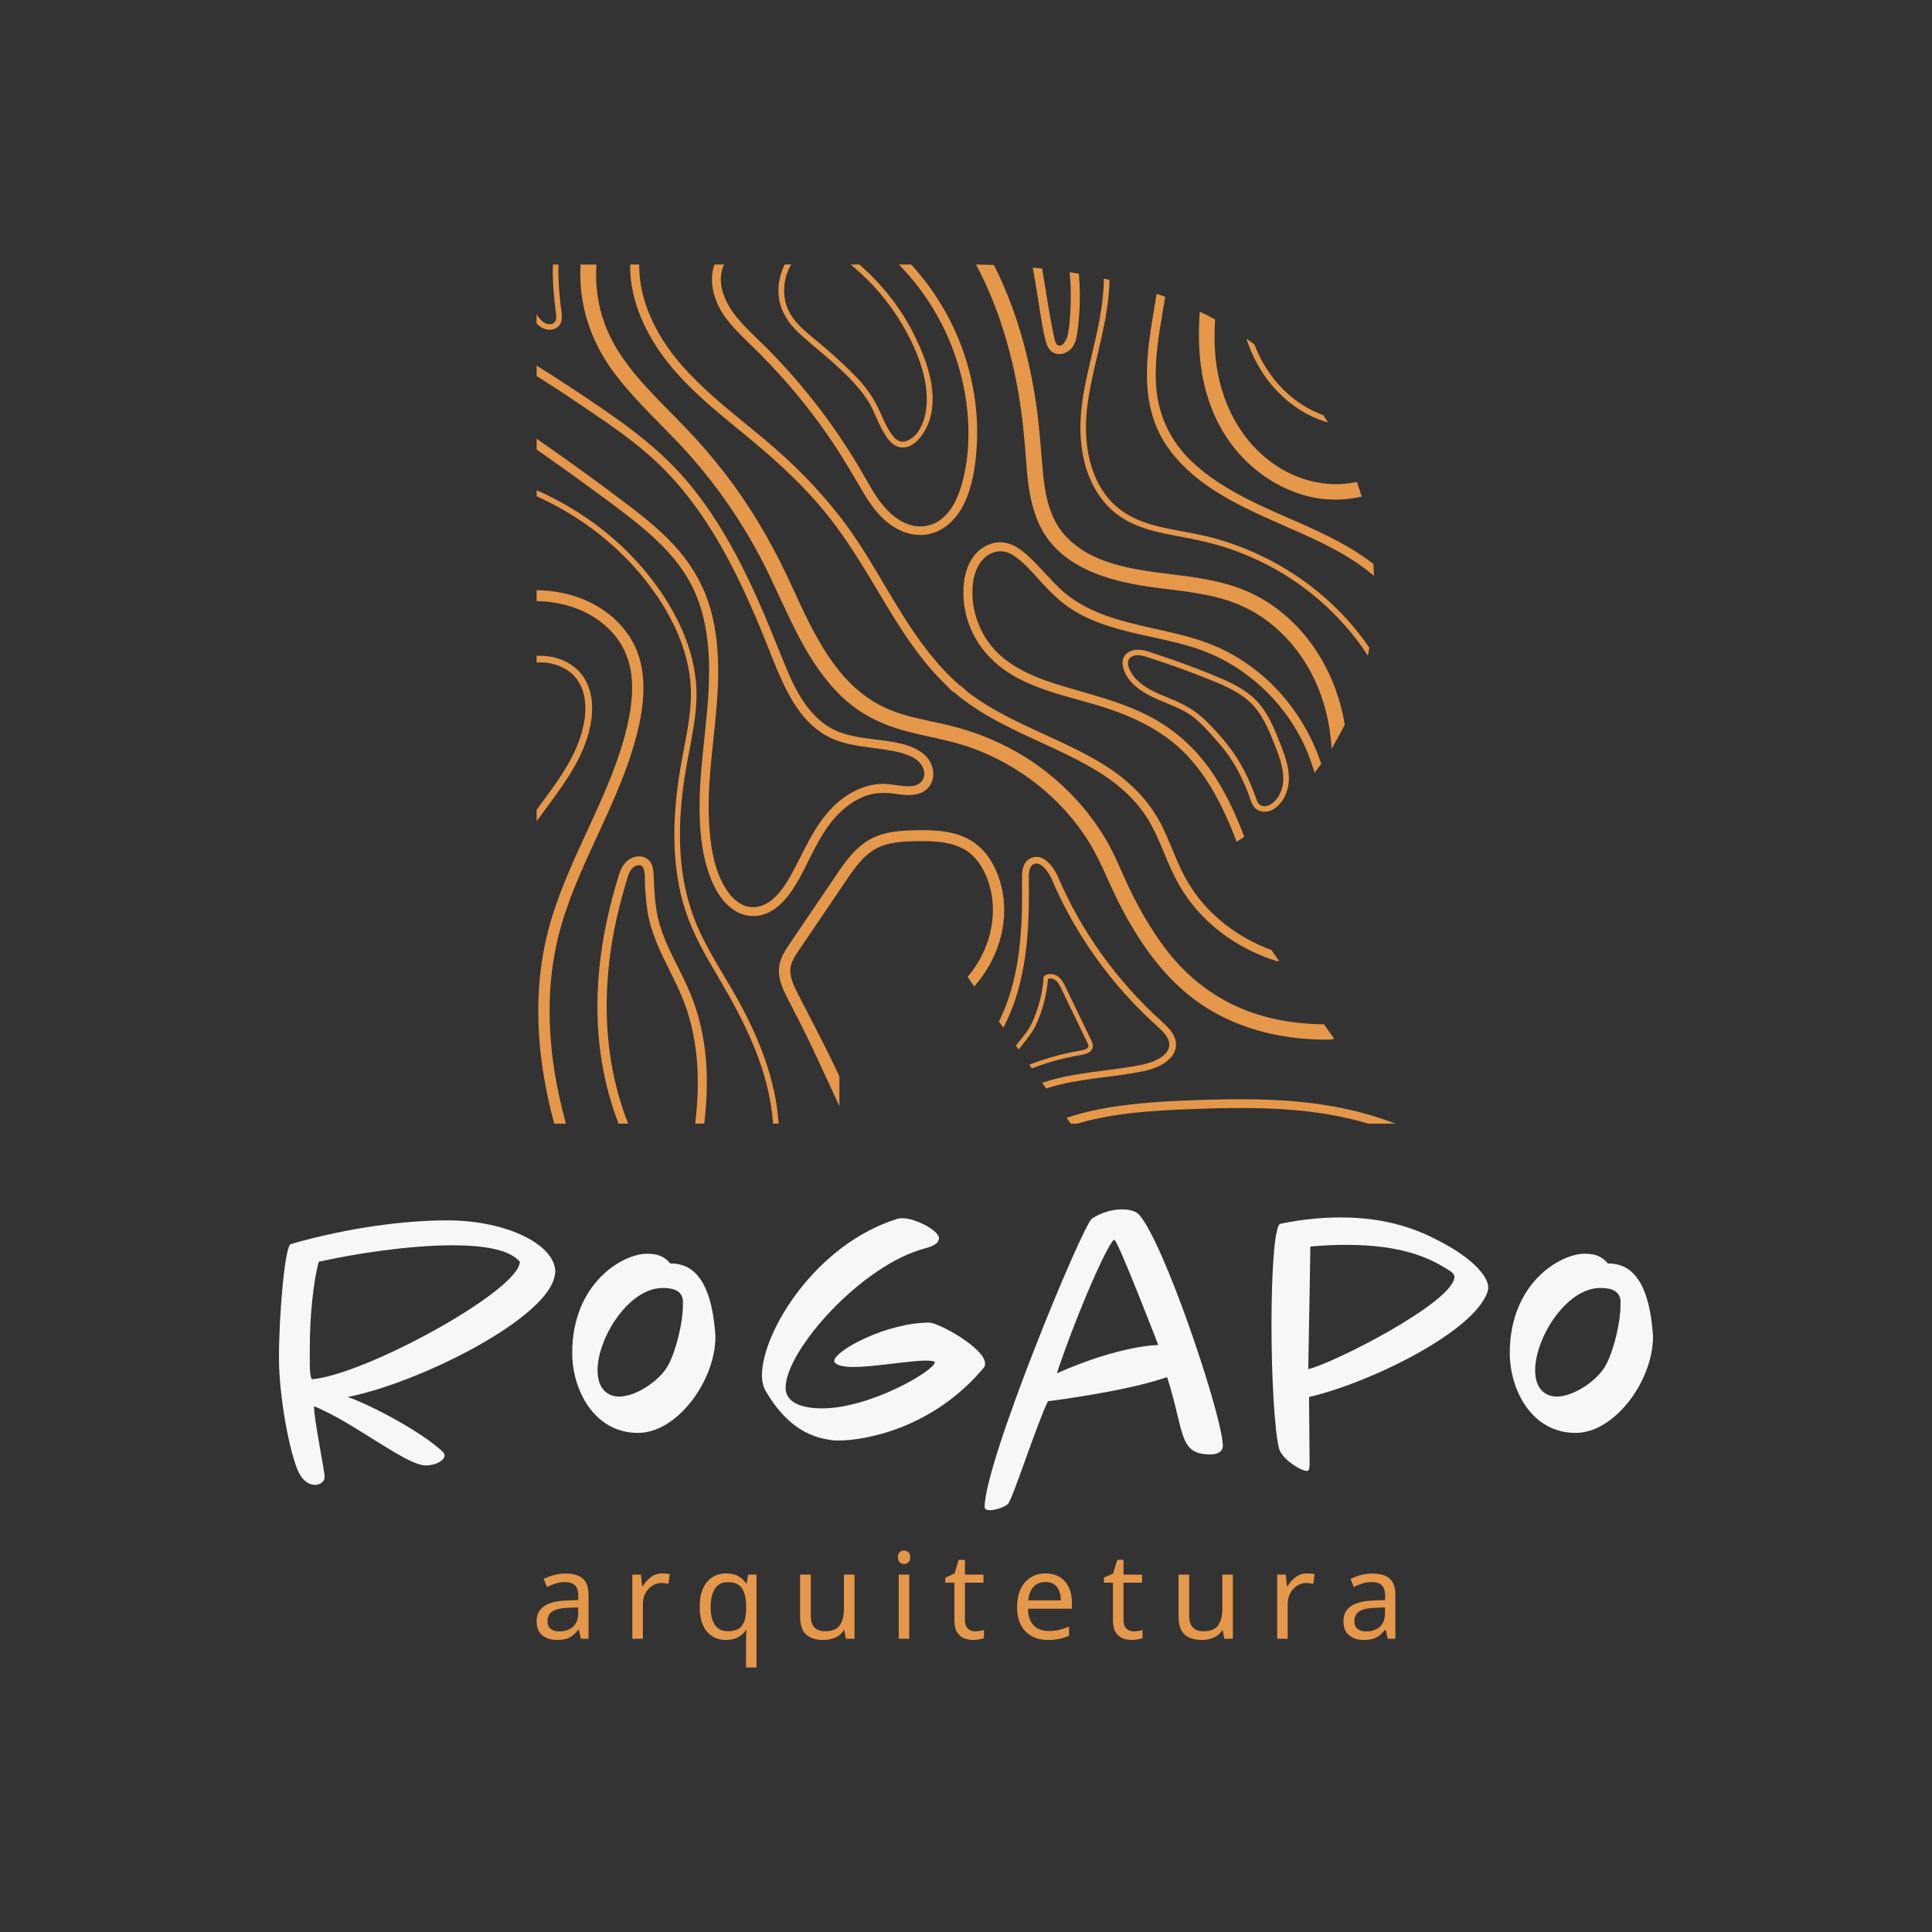 <?xml version="1.0" encoding="UTF-8"?>
<!-- Generator: Adobe Illustrator 27.3.1, SVG Export Plug-In . SVG Version: 6.00 Build 0)  -->
<svg xmlns="http://www.w3.org/2000/svg" xmlns:xlink="http://www.w3.org/1999/xlink" version="1.1" id="Camada_1" x="0px" y="0px" viewBox="0 0 1000 1000" style="enable-background:new 0 0 1000 1000;" xml:space="preserve">
<rect x="0" y="0" width="1000" height="1000" fill="#333333" stroke="none"/>
<style type="text/css">
	.st0{fill:#262626;}
	.st1{fill:#242727;}
	.st2{fill:#232828;}
	.st3{fill:#212929;}
	.st4{fill:#202A2A;}
	.st5{fill:#1E2B2B;}
	.st6{fill:#1D2C2C;}
	.st7{fill:#1B2D2D;}
	.st8{fill:#1A2E2E;}
	.st9{fill:#182F2F;}
	.st10{fill:#173030;}
	.st11{fill:#153131;}
	.st12{fill:#143232;}
	.st13{fill:#123434;}
	.st14{fill:#113535;}
	.st15{fill:#0F3636;}
	.st16{fill:#0E3737;}
	.st17{fill:#0C3838;}
	.st18{fill:#0B3939;}
	.st19{fill:#093A3A;}
	.st20{fill:#083B3B;}
	.st21{fill:#063C3C;}
	.st22{fill:#053D3D;}
	.st23{fill:#033E3E;}
	.st24{fill:#023F3F;}
	.st25{fill:#004040;}
	.st26{fill:#F7F7F7;}
	.st27{fill:#EDF0F0;}
	.st28{fill:#E3E8E8;}
	.st29{fill:#D9E1E1;}
	.st30{fill:#CFDADA;}
	.st31{fill:#C6D2D2;}
	.st32{fill:#BCCBCB;}
	.st33{fill:#B2C4C4;}
	.st34{fill:#A8BCBC;}
	.st35{fill:#9EB5B5;}
	.st36{fill:#94AEAE;}
	.st37{fill:#8AA6A6;}
	.st38{fill:#809F9F;}
	.st39{fill:#779898;}
	.st40{fill:#6D9191;}
	.st41{fill:#638989;}
	.st42{fill:#598282;}
	.st43{fill:#4F7B7B;}
	.st44{fill:#457373;}
	.st45{fill:#3B6C6C;}
	.st46{fill:#316565;}
	.st47{fill:#285D5D;}
	.st48{fill:#1E5656;}
	.st49{fill:#144F4F;}
	.st50{fill:#0A4747;}
	.st51{fill:#263434;}
	.st52{fill:#2E3C3C;}
	.st53{fill:#374444;}
	.st54{fill:#404C4C;}
	.st55{fill:#495555;}
	.st56{fill:#515D5D;}
	.st57{fill:#5A6565;}
	.st58{fill:#636D6D;}
	.st59{fill:#6B7575;}
	.st60{fill:#747D7D;}
	.st61{fill:#7D8585;}
	.st62{fill:#868D8D;}
	.st63{fill:#8E9696;}
	.st64{fill:#979E9E;}
	.st65{fill:#A0A6A6;}
	.st66{fill:#A9AEAE;}
	.st67{fill:#B1B6B6;}
	.st68{fill:#BABEBE;}
	.st69{fill:#C3C6C6;}
	.st70{fill:#CBCECE;}
	.st71{fill:#D4D7D7;}
	.st72{fill:#DDDFDF;}
	.st73{fill:#E6E7E7;}
	.st74{fill:#EEEFEF;}
	.st75{fill:#F6F4F0;}
	.st76{fill:#F6F0EA;}
	.st77{fill:#F5EDE3;}
	.st78{fill:#F5E9DD;}
	.st79{fill:#F4E6D6;}
	.st80{fill:#F4E3D0;}
	.st81{fill:#F3DFC9;}
	.st82{fill:#F3DCC3;}
	.st83{fill:#F2D8BC;}
	.st84{fill:#F2D5B5;}
	.st85{fill:#F1D2AF;}
	.st86{fill:#F1CEA8;}
	.st87{fill:#F0CBA2;}
	.st88{fill:#F0C79B;}
	.st89{fill:#EFC495;}
	.st90{fill:#EFC18E;}
	.st91{fill:#EEBD87;}
	.st92{fill:#EEBA81;}
	.st93{fill:#EDB67A;}
	.st94{fill:#EDB374;}
	.st95{fill:#ECB06D;}
	.st96{fill:#ECAC67;}
	.st97{fill:#EBA960;}
	.st98{fill:#EBA55A;}
	.st99{fill:#EAA253;}
	.st100{fill:#E5974A;}
	.st101{fill:#EB9E48;}
	.st102{fill:#233333;}
	.st103{fill:#D88A44;}
	.st104{fill:#3A3A3A;}
	.st105{fill:none;stroke:#D88A44;stroke-width:0.5;stroke-miterlimit:10;}
	.st106{fill:#D6D6D6;}
</style>
<g>
	<g>
		<path class="st100" d="M526.97,202.47c2.2,12.39,3.27,24.5,4.04,34.73c0.68,9.6,1.53,18.94,4.37,27.75    c0.81,2.53,1.78,4.96,2.88,7.22c2.97,6.12,7.31,11.43,12.91,15.8c10.43,8.15,24.98,13.24,45.78,16.03    c2.37,0.32,4.75,0.61,7.14,0.91c9.64,1.2,19.6,2.44,29.06,5.18c10.1,2.94,19.16,7.86,26.91,14.61    c16.93,14.72,27.25,36.35,29.05,60.9l0.15,2.05l0.94-1.83c0.05-0.11,0.11-0.2,0.2-0.34l0.74-1.28c0.65-1.13,1.31-2.26,1.93-3.42    c0.07-0.12,0.14-0.25,0.21-0.37c0.08-0.14,0.16-0.28,0.24-0.42l0.05-0.12c0.87-1.61,1.68-3.17,2.4-4.64l0.08-0.17l-0.03-0.19    c-3.16-18.63-11.08-35.46-22.9-48.66c-6.9-7.71-15.2-14.1-24.01-18.46c-11.47-5.72-24.12-8.01-34.98-9.5    c-2.52-0.34-5.11-0.66-7.74-0.99c-19.92-2.47-42.49-5.26-55.81-20.89c-7.72-9.09-9.78-21.12-10.85-32.77    c-0.27-2.96-0.52-5.91-0.76-8.86c-0.73-8.78-1.49-17.85-2.84-26.77c-3.96-26.32-11.2-50.04-21.52-70.49l-0.15-0.3l-0.33-0.02    c-0.92-0.05-1.85-0.07-2.76-0.09c-0.87-0.07-1.78-0.07-2.63-0.07c-0.53-0.05-1.1-0.02-1.7-0.04c-0.3,0-0.59-0.01-0.89-0.01h-0.96    l0.45,0.85C515.47,156.37,522.65,178.12,526.97,202.47z"></path>
		<path class="st100" d="M342.03,219.86c5.38,5.47,10.95,11.13,16.06,16.98c13.72,15.67,25.67,33.08,35.52,51.74    c3.51,6.66,6.73,13.61,9.84,20.32c5.17,11.15,10.51,22.68,17.34,33.26c6.14,9.57,12.59,16.96,19.72,22.61    c7.84,6.2,17.16,10.68,28.49,13.69c4.13,1.1,8.37,2.04,12.47,2.94c6,1.32,12.21,2.69,18.14,4.6c8.24,2.67,16.3,6.33,23.96,10.89    c15.09,8.94,28.15,21.17,37.76,35.36c5.2,7.66,8.83,15.71,12.67,24.24l0.14,0.31c4.69,10.42,9.51,19.49,14.76,27.74    c11.67,18.38,24.91,31.46,40.49,39.98c14.05,7.68,30.2,12.15,47.99,13.31c2.91,0.2,5.84,0.3,8.76,0.3c0.79,0,1.57-0.01,2.35-0.02    c0.5,0,0.98-0.09,1.37-0.25l0.68-0.28l-5.28-7.41l-0.3,0c-15.32-0.15-29.43-2.82-41.92-7.96c-16.07-6.59-30.27-17.94-41.06-32.83    c-5.71-7.86-11.07-16.76-15.94-26.46c-1.82-3.63-3.5-7.41-5.12-11.06c-2.2-4.96-4.48-10.1-7.16-14.96    c-8.29-14.92-20.21-28.45-34.49-39.13c-14.61-10.88-31.48-18.56-50.13-22.81c-2.15-0.5-4.31-0.97-6.49-1.43    c-7.88-1.7-16.03-3.46-23.44-6.71c-5.8-2.55-11.26-6.09-16.24-10.53c-2.51-2.2-4.97-4.72-7.32-7.49c-0.46-0.53-0.9-1.06-1.33-1.64    c-9.96-12.27-16.69-26.89-23.21-41.02c-1.27-2.76-2.54-5.52-3.83-8.25c-9.12-19.3-19.84-37.01-31.88-52.63    c-6.26-8.14-13.03-16.02-20.14-23.42c-2.66-2.79-5.37-5.53-8.07-8.28c-4.21-4.27-8.56-8.69-12.66-13.18    c-7.51-8.22-12.89-15.43-16.92-22.67c-4.92-8.9-7.96-18.9-8.79-28.92c-0.31-3.79-0.35-7.57-0.12-11.24l0.04-0.62h-8.22l-0.03,0.55    c-1.09,19.43,4.8,38.46,17.04,55.03C324.82,202.35,333.57,211.25,342.03,219.86z"></path>
		<path class="st100" d="M582.69,269.19c8.58,4.9,18.58,6.76,27.41,8.41c8.83,1.63,18.29,3.59,27.63,6.89    c8.8,3.12,17.33,7.11,25.34,11.86c17.73,10.54,33.01,25.01,44.16,41.84l0.77,1.17l0.28-1.38c0.16-0.82,0.31-1.64,0.46-2.58v-0.18    l-0.1-0.15c-19.66-28.77-50.87-49.85-85.63-57.85c-3.57-0.81-7.23-1.49-10.77-2.14c-5.68-1.04-11.55-2.12-17.15-3.82    c-9.62-2.89-17.13-7.75-22.33-14.45c-11.76-15.16-11.32-35.38-10.02-46.09c1.11-9.18,3.27-18.35,5.36-27.22    c2.92-12.37,5.93-25.15,6.14-38.16l0.01-0.5l-0.66-0.12c-0.09-0.02-0.17-0.04-0.2-0.04c-0.23-0.06-0.47-0.11-0.71-0.17    c-0.21-0.05-0.42-0.1-0.63-0.15l-0.71-0.18l-0.01,0.74c-0.15,13.06-3.19,25.95-6.13,38.41c-1.59,6.76-3.24,13.75-4.42,20.71    c-3.24,19.08-1.4,35.25,5.47,48.04C570.15,259.36,575.84,265.27,582.69,269.19z"></path>
		<path class="st100" d="M665.41,272.43c1.75,0.77,3.5,1.53,5.23,2.3c12.88,5.69,27.62,12.59,39.55,22.52l1,0.73l-0.06-1.31    c-0.07-1.53-0.14-3.03-0.26-4.52l-0.02-0.25l-0.19-0.16c-0.17-0.14-0.37-0.31-0.56-0.44c-2.75-2.09-5.59-4.05-8.44-5.84    c-5.36-3.4-11.49-6.7-19.27-10.39c-5.04-2.38-10.24-4.65-15.26-6.84c-7.28-3.18-14.82-6.46-21.99-10.15    c-13.67-7.04-23.5-14-30.95-21.9c-9.22-9.81-14.66-22.16-15.72-35.7c-1.06-13.55,1.29-27.21,3.57-40.43    c0.34-1.97,0.68-3.95,1.01-5.92l0.08-0.47l-2.49-0.91c-0.13-0.05-0.25-0.09-0.38-0.13l-1.58-0.56l-0.12,0.69    c-0.28,1.74-0.58,3.48-0.88,5.23c-4.34,25.75-8.83,52.38,7.61,74.77C619.81,252.43,642.99,262.6,665.41,272.43z"></path>
		<path class="st100" d="M673.09,255.76c5.91,1.89,12.06,2.85,18.22,2.84c4.32,0,8.64-0.47,12.88-1.41l0.59-0.13l-0.16-0.59    c-0.12-0.44-0.26-0.88-0.4-1.27c-0.08-0.35-0.19-0.65-0.29-0.97l-0.05-0.14c-0.41-1.41-0.89-2.81-1.35-4.16l-0.17-0.48l-0.5,0.1    c-15.81,3.27-32.63-1.15-46.17-12.11c-13.26-10.74-22.1-26.46-25.57-45.45c-1.4-7.77-1.78-16.11-1.21-26.26l0.02-0.37l-0.32-0.18    c-1.49-0.81-3-1.59-4.52-2.35c-0.15-0.08-0.32-0.16-0.49-0.24l-0.66-0.33c-0.39-0.2-0.78-0.39-1.18-0.58l-0.76-0.35l-0.06,0.84    c-1.61,22.81,1.67,41.66,10.03,57.63C640.02,237,655.37,250.1,673.09,255.76z"></path>
		<path class="st100" d="M647.39,181.34c1.17,2.81,2.51,5.53,3.98,8.09c2.78,4.86,6.1,9.31,9.87,13.22    c7.06,7.36,15.6,12.74,24.67,15.57l1.57,0.49l-2.58-3.83l-0.18-0.06c-8.12-2.93-15.76-8.07-22.09-14.88    c-3.65-3.94-6.81-8.34-9.39-13.06c-1.47-2.72-2.78-5.55-3.89-8.43l-0.06-0.15l-0.13-0.1c-0.62-0.48-1.26-0.94-1.91-1.4    c-0.11-0.07-0.21-0.15-0.31-0.23c-0.12-0.09-0.24-0.18-0.37-0.27l-1.43-0.97l0.56,1.64C646.2,178.43,646.77,179.9,647.39,181.34z"></path>
		<path class="st100" d="M537.01,153.06l0.63,3.9c0.21,1.32,0.42,2.65,0.63,3.99c0.85,5.48,1.73,11.15,3.29,16.52l0,0    c0.89,2.95,2.52,4.85,4.71,5.5c0.64,0.19,1.3,0.29,1.98,0.29c1.94,0,3.97-0.76,5.55-2.15c2.4-2.1,3.18-5.23,3.6-7.73    c0.52-3.06,0.9-6.43,1.21-10.61c0.49-6.74,0.43-13.69-0.16-20.66l-0.04-0.45l-2.51-0.4c-0.34-0.07-0.71-0.14-1.06-0.19l-1.18-0.17    l0.06,0.73c0.6,6.9,0.69,13.71,0.26,20.23c-0.24,3.56-0.52,7.6-1.28,11.45c-0.33,1.56-1.78,4.9-3.6,5.52    c-0.67,0.23-1.34,0.05-2.04-0.55c-0.76-0.67-1.05-2.08-1.29-3.22c-0.05-0.25-0.1-0.48-0.15-0.69c-0.4-1.8-0.78-3.61-1.15-5.43    c-0.69-3.63-1.36-7.35-1.97-11.04c-0.33-1.99-0.65-3.98-0.96-5.97c-0.66-4.1-1.34-8.35-2.07-12.5l-0.08-0.43l-2.47-0.24    c-0.18-0.02-0.37-0.04-0.55-0.06c-0.19-0.02-0.37-0.03-0.55-0.06c-0.19-0.02-0.38-0.05-0.57-0.05h-0.69l0.12,0.69    C535.52,143.85,536.28,148.53,537.01,153.06z"></path>
		<path class="st100" d="M379.6,513.38c-1.58-2.74-3.2-5.47-4.82-8.19c-5.07-8.52-10.31-17.32-14.19-26.55    c-4.67-11.11-7.48-23.53-8.35-36.9c-0.75-11.96-0.09-24.72,2.04-39c0.69-4.55,1.57-9.17,2.43-13.63    c1.63-8.51,3.32-17.31,3.74-26.12c1.27-26.87-12.92-50.49-25.05-65.58c-14.73-18.32-34.38-33.29-56.83-43.31l-0.81-0.36v3.15    l0.34,0.15c19.17,8.67,36.45,21.18,49.96,36.18c18.5,20.54,29,43.27,29.55,64c0.26,10.17-1.69,20.38-3.58,30.24    c-0.63,3.3-1.29,6.72-1.85,10.08c-2.3,13.82-3.32,26.03-3.13,37.33c0.23,13.29,2.18,25.62,5.79,36.65    c3.84,11.76,10.08,22.71,16.68,33.84c13.63,22.97,26.52,48.04,28.56,75.71l0.04,0.54h2.92l-0.05-0.62    C401.46,560.08,393.81,537.97,379.6,513.38z"></path>
		<path class="st100" d="M307.99,254.32l2.58,1.9c9.44,6.94,19.2,14.11,27.89,22.12c10.13,9.3,17.14,18.69,21.45,28.69    c4.27,9.91,6.57,21.36,7.05,35c0.44,13.46-1,27.07-2.39,40.23c-1.26,11.87-2.56,24.14-2.48,36.29    c0.09,15.41,2.08,27.28,6.28,37.34c2.27,5.44,8.88,18.1,21.31,18.24c0.07,0,0.14,0,0.22,0c11.69,0,19.21-11.11,23.86-19.49    c1.69-3.06,3.29-6.25,4.84-9.35c3.91-7.83,7.95-15.94,13.99-22.52c4.22-4.6,8.84-8.01,13.73-10.14c4.75-2.09,9.96-2.69,16.36-1.86    l1.19,0.16c4.47,0.6,9.54,1.28,13.78-0.99c4.42-2.35,6.45-7.59,4.94-12.74c-3.23-11.18-18.22-13.05-28.14-14.29l-1.97-0.25    c-6.29-0.77-12.8-1.58-18.69-3.99c-4.67-1.91-8.97-4.96-12.8-9.06c-7.23-7.75-11.63-17.81-15.52-27.44l-1.03-2.57    c-3.98-9.87-8.1-20.08-12.54-29.98c-11.69-26.07-23.45-45.58-37-61.39c-16.51-19.25-38.19-33.57-59.15-47.42l-2.62-1.73    c-5.47-3.62-10.07-6.57-14.48-9.26l-0.88-0.54v5.38l0.27,0.17c9.65,6.03,19.07,12.37,29.49,19.45    c12.26,8.31,22.31,15.59,31.51,24.11c15.35,14.22,28.73,32.83,40.91,56.89c4.74,9.36,9.39,19.63,14.63,32.33    c1.17,2.84,2.3,5.7,3.43,8.56c2.81,7.13,5.72,14.49,9.31,21.43c5.54,10.77,11.97,18.22,19.64,22.77    c7.61,4.53,16.33,5.65,24.77,6.75c3.53,0.46,7.17,0.93,10.68,1.64c5.93,1.2,12.35,3.08,14.98,7.93c1.24,2.32,1.35,4.78,0.3,6.76    c-1.04,1.96-3.05,3.18-5.65,3.43c-2.81,0.27-5.7-0.13-8.49-0.52c-2.44-0.34-4.97-0.72-7.49-0.61c-5.04,0.2-10.23,1.71-15.02,4.39    c-8.76,4.87-15.69,12.64-22.47,25.19c-1.4,2.59-2.75,5.25-4.05,7.83c-1.48,2.93-3.01,5.96-4.63,8.89    c-2.4,4.35-5.32,9.32-9.58,13.09c-2.61,2.29-7.93,5.83-14.26,3.86c-3.84-1.19-7.32-4.21-10.36-9c-6.6-10.46-8.11-23.89-8.68-34.41    c-0.79-14.37,0.75-28.9,2.25-42.95c1.12-10.53,2.28-21.43,2.45-32.21c0.22-13.45-1.05-24.87-3.88-34.91    c-3.09-11.07-8.58-21.27-16.29-30.33c-7.85-9.23-17.31-16.86-26.36-23.73c-10.05-7.65-20.74-15.51-32.67-24.02    c-4.39-3.13-8.91-6.31-13.83-9.72l-0.91-0.63v5.57l0.25,0.17C288.68,240.29,298.49,247.32,307.99,254.32z"></path>
		<path class="st100" d="M281.79,170.18c0.89,0.33,1.81,0.49,2.71,0.49c1.2,0,2.36-0.29,3.34-0.85c1.5-0.86,2.51-2.29,2.82-4.04    c0.33-1.82,0.07-3.69-0.19-5.49c-0.07-0.47-0.13-0.94-0.19-1.4c-0.35-2.92-0.62-5.62-0.82-8.25c-0.38-4.71-0.51-9-0.4-13.14    l0.02-0.6h-2.92l-0.01,0.57c-0.21,8.41,0.63,16.68,1.39,22.93c0.04,0.33,0.09,0.67,0.13,1.01c0.21,1.5,0.43,3.05-0.01,4.37    c-0.63,1.9-2.71,2.3-4.39,1.88c-1.61-0.42-3.08-1.57-4.5-3.51l-1.05-1.43v4.63l0.16,0.17    C279.13,168.81,280.4,169.68,281.79,170.18z"></path>
		<path class="st100" d="M719.2,580.48c-17.56-6.48-37.41-10.13-60.7-11.18c-10.1-0.45-21.11-0.47-34.65-0.04    c-10.44,0.33-22.57,0.78-34.32,1.95c-14.69,1.45-26.36,3.7-36.73,7.1l-0.75,0.24l2.16,3.06h3.24l0.16-0.02    c19.1-5.64,39.22-6.79,61.65-7.62c21.78-0.79,45.03-1.01,67.51,2.71c7.39,1.21,14.59,2.87,21.42,4.91l14.07,0.02L719.2,580.48z"></path>
		<path class="st100" d="M387.8,177.72c5.03,4.86,9.44,9.36,13.5,13.76c8.73,9.42,16.96,19.5,24.45,29.96    c6.96,9.67,13.03,19.64,20,31.64l0.35,0.61c5.47,9.43,13.39,20.56,26.29,22.86c1.38,0.25,2.73,0.37,4.03,0.37    c10.22,0,17.83-7.21,21.76-14.58c1.41-2.63,2.62-5.54,3.69-8.89c2.61-8.23,3.37-17,3.72-22.88c0.63-10.96-0.25-22.08-2.62-33.07    c-4.72-22.04-15.19-42.58-30.28-59.4c-0.31-0.34-0.62-0.69-0.93-1.01l-0.17-0.18h-6.36l0.95,0.99    c13.79,14.3,24.1,31.99,29.82,51.16c6.45,21.65,7.02,43.74,1.62,62.21c-0.12,0.43-0.26,0.88-0.4,1.33l-0.06,0.19    c-2.49,7.74-7.51,17.37-17.24,19.32c-12.96,2.57-22.65-9.28-27.26-16.58c-0.63-1.01-1.26-2.02-1.85-3.04    c-1.24-2.07-2.43-4.15-3.63-6.24c-1.19-2.1-2.39-4.19-3.64-6.26c-2.86-4.76-5.94-9.56-9.42-14.7    c-6.69-9.82-14.11-19.49-22.07-28.74c-4.26-4.94-8.79-9.87-13.45-14.65c-1.96-2-4.01-3.99-5.99-5.91    c-2.72-2.64-5.53-5.37-8.15-8.16c-5.81-6.2-14.83-18.36-10-30.12l0.33-0.8h-5l-0.13,0.4c-2.71,8.17-0.54,18.26,5.82,27    C378.96,169.06,383.12,173.2,387.8,177.72z"></path>
		<path class="st100" d="M414.55,173.35c2.88,2.59,5.88,5.12,8.78,7.56c3.98,3.36,8.09,6.82,11.92,10.46    c6.26,5.97,12.71,12.52,16.69,21.07c0.5,1.08,0.99,2.17,1.47,3.25c1.17,2.64,2.38,5.37,3.87,7.91c1.39,2.38,3.72,6.36,7.33,7.56    c0.95,0.32,1.87,0.46,2.76,0.46c6.21,0,10.89-7.03,12.84-11.73c6.34-15.25-0.51-32.94-6.22-44.91    c-6.79-14.23-16.84-27.34-29.06-37.94l-0.16-0.14h-4.49l1.22,1.03c10.26,8.61,18.81,18.69,25.43,29.96    c9.33,15.9,13.58,30.03,12.64,42.01c-0.59,7.28-3.61,15.92-10.34,18.35c-3.86,1.42-6.42-1.18-9.07-5.5    c-1.59-2.61-2.86-5.47-4.09-8.24l-0.82-1.83c-3.05-6.8-7.24-12.74-13.16-18.68c-5.77-5.82-12.21-11.68-19.14-17.4l-0.78-0.64    c-6.44-5.27-13.09-10.72-15.37-18.76c-1.8-6.37-0.99-13.46,2.23-19.45l0.46-0.86h-3.3l-0.16,0.32c-2.6,5.19-3.6,10.97-2.88,16.7    C404.06,160.95,407.79,167.3,414.55,173.35z"></path>
		<path class="st100" d="M382.95,222.86l2.16,1.77c12.62,10.32,28.86,24.33,42.52,41.16c1.84,2.29,3.74,4.76,5.79,7.55    c7.86,10.72,14.79,22.29,21.49,33.48c1.3,2.18,2.61,4.35,3.92,6.53c4.58,7.6,10.12,16.49,16.42,24.82    c3.18,4.21,6.26,7.9,9.42,11.3c1.73,1.87,3.54,3.7,5.38,5.45c0.22,0.21,0.47,0.48,0.76,0.78c0.41,0.44,0.88,0.94,1.36,1.39    c0.67,0.64,1.32,1.13,1.91,1.43c13.08,11.19,28.92,18.49,44.24,25.54c9.72,4.47,19.76,9.1,29,14.67    c13.4,8.11,22.82,17.48,28.8,28.67c2.5,4.65,4.56,9.6,6.55,14.38c1.18,2.84,2.4,5.78,3.71,8.64c3.38,7.35,7.38,13.73,12.24,19.5    c10.56,12.52,24.95,21.99,41.62,27.39c0.25,0.08,0.5,0.12,0.76,0.12h1.12l-3.81-5.38v-0.24l-0.38-0.14    c-13.17-4.86-24.92-12.71-34.01-22.68c-5-5.5-9.26-11.92-12.65-19.09c-1.62-3.4-3.1-6.94-4.52-10.36    c-1.76-4.22-3.58-8.58-5.69-12.74c-5.93-11.64-15.38-21.71-28.06-29.92c-9.98-6.46-20.99-11.51-31.65-16.4    c-1.79-0.82-3.58-1.64-5.37-2.47c-6.82-3.15-14.09-6.61-21.05-10.58c-3.54-2.02-6.67-3.97-9.57-5.99    c-1.8-1.25-3.43-2.44-4.98-3.66c-0.31-0.25-0.68-0.6-1.08-1c-0.25-0.25-0.52-0.5-0.8-0.77c-0.55-0.49-1.2-1.02-1.87-1.36    c-16.78-14.7-28.17-33.89-39.19-52.45c-6.78-11.42-13.79-23.23-22-33.9l-0.36-0.46c-0.25-0.33-0.51-0.65-0.77-0.96    c-10.91-13.99-23.74-27.07-39.21-39.98c-2.75-2.29-5.53-4.56-8.31-6.83c-11.81-9.65-24.02-19.62-34.13-31.23    c-14.13-16.26-21.88-34.5-21.82-51.35l0-0.58h-4.69l0,0.58c-0.11,19.52,9.38,36.49,17.35,47.3    C354.4,199.49,368.91,211.37,382.95,222.86z"></path>
		<path class="st100" d="M680.1,398.9l0.33,1.09l0.69-0.91c0.83-1.09,1.65-2.17,2.48-3.33c0.05-0.06,0.12-0.16,0.17-0.3l0.06-0.18    l-0.06-0.19c-9.05-26.94-28.43-48.8-53.19-59.97c-10.25-4.62-21.59-7.16-32.57-9.62c-15.36-3.44-31.24-6.99-43.98-16.34    c-2.02-1.45-3.99-3.1-5.86-4.9c-2.47-2.39-4.84-4.95-7.14-7.43c-2.84-3.08-5.78-6.26-8.96-9.14c-4.45-4.07-11.32-9.13-19.61-6.06    c-13.55,5.01-15.9,22.61-12.35,36.85c3.37,13.51,12.7,24.98,26.23,32.3c0.24,0.14,0.51,0.28,0.78,0.42    c9.78,5.12,20.6,8.14,31.07,11.06c5.02,1.4,10.2,2.84,15.19,4.5c17.37,5.78,30.53,13.44,40.24,23.43    c8.85,9.11,16.35,21.11,22.92,36.68c1.09,2.57,2.16,5.25,3.26,8.18l0.25,0.65l0.59-0.36c0.64-0.39,1.28-0.78,1.9-1.19l1.52-1    l-0.17-0.44c-5.45-14.26-11.01-25.16-17.49-34.3c-8.46-11.94-19.16-21.3-31.81-27.82c-11.38-5.88-23.84-9.46-35.89-12.92    c-2.79-0.8-5.59-1.61-8.37-2.44c-5.61-1.69-12.91-4.06-19.64-7.4c-8.47-4.21-14.75-9.31-19.18-15.57    c-3.97-5.61-6.62-12.13-7.66-18.85c-0.71-4.52-1.34-13.18,2.41-20.32c1.92-3.67,5.06-6.34,8.62-7.32c3.08-0.86,6.25-0.37,9.14,1.4    c4.89,3.01,8.91,7.5,12.79,11.83c1.04,1.16,2.07,2.31,3.1,3.41c3.3,3.53,7.77,8.06,13.02,11.76c1.07,0.78,2.26,1.56,3.64,2.38    c5.22,3.12,11.43,5.76,18.99,8.08c6.76,2.06,13.78,3.6,20.57,5.09c7.16,1.57,14.56,3.19,21.65,5.42    c26.49,8.34,48.61,28.82,59.17,54.79C678.13,392.87,679.19,395.88,680.1,398.9z"></path>
		<path class="st100" d="M290.88,573.65c-7.92-32.36-8.52-62.42-1.79-89.36c4.48-17.87,12.46-35.16,20.18-51.88l0,0    c8.58-18.6,17.45-37.83,21.72-58.18c3.34-15.94,2.63-28.81-2.18-39.33c-5.27-11.47-15.93-20.8-29.25-25.6    c-6.58-2.37-13.73-3.65-21.23-3.81l-0.59-0.01v5.66l0.56,0.01c6.89,0.18,13.36,1.35,19.22,3.49    c11.85,4.24,21.29,12.46,25.91,22.55c4.3,9.41,4.9,21.15,1.82,35.89c-4.1,19.66-12.8,38.52-21.21,56.76l-0.12,0.26    c-7.8,16.87-15.87,34.31-20.52,52.88c-6.95,27.76-6.35,58.71,1.78,92c0.54,2.25,1.06,4.31,1.58,6.21l0.12,0.43h6.04l-0.2-0.73    C292.15,578.68,291.54,576.32,290.88,573.65z"></path>
		<path class="st100" d="M282.22,418.97c10.49-14.14,21.34-28.76,23.83-46.28c0.91-6.42,0.85-15.64-4.57-23.05    c-4.71-6.44-12.95-10.22-22.18-10.22c-0.33,0-0.66,0-0.99,0.01l-0.56,0.02v3.43l0.6-0.02c8.46-0.29,16.06,2.99,20.28,8.78    c4.74,6.45,4.77,14.75,3.96,20.57c-2.35,16.64-12.96,30.93-23.22,44.76l-1.62,2.21v5.89l1.05-1.44    C279.92,422.07,281.07,420.51,282.22,418.97z"></path>
		<path class="st100" d="M515.44,450.35L515.44,450.35c-2.73-6.02-6.35-10.7-10.77-13.91c-8.73-6.36-20.04-6.99-30.99-6.71    c-7.13,0.16-15.32,0.62-22.35,4.17c-8.5,4.31-14.03,12.44-18.51,19.04l-24.16,35.67c-1.99,2.94-4.46,6.59-5.25,10.87    c-1.11,6.25,1.59,12.2,4.45,17.75c1.4,2.75,2.82,5.48,4.24,8.22l1.46,2.81c3.56,6.87,10.22,20.98,19.81,41.92l1.11,2.41v-15.31    l-0.05-0.25c-4.92-10.62-10.42-21.3-15.62-31.33c-1.38-2.65-2.74-5.31-4.11-7.97l-1.56-3.04c-2.53-4.91-4.74-9.69-3.92-14.25    c0.57-3.14,2.61-6.15,4.42-8.8l24.15-35.64c4.27-6.32,9.11-13.47,16.26-17.08c5.89-2.97,13-3.38,19.79-3.53    c9.91-0.23,20.1,0.3,27.35,5.58c3.62,2.64,6.61,6.56,8.89,11.64c6.04,13.39,4.92,29.85-2.99,44.03c-1.64,2.92-3.64,5.85-5.96,8.69    l-0.28,0.34l2.84,4.08l0.6,0.81l0.47-0.55c2.87-3.36,5.38-6.95,7.47-10.67C520.99,483.66,522.19,465.34,515.44,450.35z"></path>
		<path class="st100" d="M572.12,557.49c6.49-0.83,13.2-1.69,19.72-3.04c8.34-1.72,17.15-6.34,16.85-14.15    c-0.2-5.1-4.33-8.84-7.67-11.87c-22.95-20.71-41.41-46.47-53.37-74.5c-1.63-3.83-4.98-8.76-9.08-10.07    c-1.94-0.6-3.87-0.38-5.59,0.62c-3.62,2.09-4.05,6.44-4,10.41c0.33,23.65-0.73,43.22-6.98,61.85c-1.38,4.08-3,8.01-4.81,11.68    l-0.15,0.31l2.28,3.23l0.44-0.85c2.19-4.26,4.08-8.74,5.61-13.33c7.08-21.14,7.39-43.58,7.13-62.96c-0.05-2.98,0.19-6.19,2.3-7.4    c0.9-0.52,1.74-0.62,2.68-0.31c2.79,0.89,5.5,4.73,6.96,8.13c12.12,28.44,30.87,54.61,54.28,75.72c2.98,2.71,6.35,5.78,6.48,9.46    c0.22,5.69-7.11,9.24-14.04,10.66c-6.3,1.3-12.83,2.14-19.14,2.96l-1.42,0.19c-7.3,0.95-14.86,1.94-22.17,3.64    c-3.09,0.73-5.79,1.51-8.26,2.37l-0.72,0.25l2.03,2.9l0.41-0.13c2.19-0.72,4.67-1.41,7.38-2.04c7.54-1.75,15.61-2.8,22.73-3.72    L572.12,557.49z"></path>
		<path class="st100" d="M565.58,542.14c0.34-1.45-0.32-2.8-0.77-3.72c-4.42-9.2-8.84-18.38-13.29-27.56l-0.07-0.14    c-0.88-1.77-1.87-3.78-3.67-5.19c-1.96-1.47-5.05-2.07-7.21-0.37l-0.37,0.31l-0.05,0.48c-0.51,7.84-2.49,15.68-5.9,23.28    c-1.62,3.56-4.38,6.96-6.81,9.95c-0.48,0.57-0.93,1.15-1.36,1.72l-0.25,0.34l1.41,1.99l0.47-0.63c0.49-0.65,1.02-1.32,1.56-1.97    l0.13-0.16c2.62-3.26,5.33-6.62,6.98-10.29c3.41-7.59,5.45-15.49,6.05-23.48c1.19-0.57,2.86-0.14,3.89,0.68    c1.43,1.09,2.3,2.89,3.07,4.51c4.44,9.18,8.87,18.33,13.29,27.55c0.5,0.96,0.76,1.64,0.6,2.26c-0.19,0.96-1.48,1.63-3.95,2.05    c-8.92,1.53-17.64,3.91-25.9,7.06l-0.69,0.26l1.34,1.93l0.42-0.16c8.11-3.08,16.59-5.37,25.22-6.82    C562.18,545.56,565.06,544.73,565.58,542.14z"></path>
		<path class="st100" d="M350.08,498.92c-4.33-8.56-8.7-17.77-10.31-27.86c-0.84-5.2-1.12-10.46-1.36-15.85l-0.04-1.09    c-0.12-3.46-0.26-7.76-3.82-9.85c-3.63-2.16-8.18-0.59-10.62,1.98c-2.57,2.75-3.6,6.42-4.6,9.97c-0.17,0.58-0.33,1.16-0.5,1.73    c-6.12,20.82-9.35,41.25-9.59,60.73c-0.27,22.15,3.36,43.2,10.79,62.55l0.14,0.37h4.98l-0.31-0.79    c-12.57-32.22-14.23-69.98-4.79-109.21c1.04-4.42,2.27-8.99,3.75-13.96c0.12-0.42,0.25-0.86,0.38-1.32    c0.95-3.41,2.14-7.66,5.73-8.4c0.98-0.21,1.72-0.08,2.29,0.39c1.62,1.32,1.62,5.14,1.62,7.67c0,0.66,0,1.25,0.02,1.71    c0.19,3.86,0.52,8.94,1.32,14.05c1.7,10.97,6.65,20.95,11.43,30.6c3.28,6.61,6.67,13.45,8.98,20.53    c5.55,16.98,6.96,35.98,4.33,58.09l-0.08,0.65h4.69l0.06-0.51c2.47-20.77,1.4-38.9-3.26-55.4    C358.59,516.02,354.27,507.16,350.08,498.92z"></path>
		<path class="st100" d="M627.57,349.29c-9.09-3.73-18.53-7.2-28.04-10.32c-0.64-0.21-1.31-0.45-1.99-0.69    c-3.52-1.25-7.52-2.66-11.22-1.67c-3.62,0.94-5.73,3.91-5.25,7.38c1.13,8.32,8.99,13.71,15.4,16.76c2.29,1.1,4.67,2.08,6.97,3.03    c5.48,2.26,10.65,4.4,15.13,8.08c3.37,2.78,6.27,5.97,9.46,9.56c2.92,3.33,6.24,7.1,8.96,11.22c2.29,3.46,4.41,7.29,6.31,11.38    c0.97,2.06,1.87,4.18,2.75,6.47c0.26,0.68,0.5,1.38,0.73,2.09c0.45,1.34,0.91,2.72,1.56,3.98c1.17,2.27,3.64,3.6,6.3,3.6    c0.85,0,1.73-0.14,2.58-0.43c3.3-1.14,6.33-4.2,8.12-8.2c3.83-8.62,0.88-17.62-2.77-26.85c-2.96-7.53-6.32-16.06-12.66-22.44    C643.59,355.87,634.71,352.22,627.57,349.29z M652.94,417c-1.75-0.66-2.3-2.3-2.89-4.04c-0.1-0.31-0.21-0.62-0.32-0.93    c-2.93-7.92-6.15-14.56-9.86-20.27c-3.55-5.49-8.27-11.16-14.86-17.86c-4.88-4.99-10.73-8.78-18.39-11.93l-1.66-0.68    c-6.03-2.45-12.26-4.99-16.81-9.65c-1.77-1.81-4.37-5.59-4.3-8.59c0.02-1.05,0.37-1.88,1.06-2.53c1.09-1.02,2.46-1.39,3.93-1.39    c2.23,0,4.71,0.86,6.87,1.61c0.49,0.17,0.95,0.33,1.4,0.48c8.41,2.71,16.86,5.74,25.1,9.01l1.54,0.61    c7.99,3.15,16.25,6.41,22.58,12.01c6.91,6.1,10.39,14.94,13.46,22.74c2.77,7.03,5.91,15,3.68,22.68c-1.05,3.56-3.13,6.44-5.84,8.1    C656.05,417.32,654.39,417.55,652.94,417z"></path>
	</g>
	<g>
		<path class="st26" d="M180.04,723.08c12.47,4.37,38.71,18.37,49.21,28.43c0.44,0.66,0.87,1.09,0.87,1.75    c0,2.63-4.38,5.25-9.84,5.25c-10.06,0-37.84-22.75-57.74-30.62c0,7.22,5.47,32.81,5.47,36.74c0,2.41-2.62,3.94-4.81,3.94    c-2.62,0-5.47-1.31-7.66-4.81c-4.59-6.78-11.15-38.71-11.15-61.02c0-22.31,3.06-57.96,6.12-58.83    c30.62-8.75,59.71-12.25,80.92-12.25c31.06,0,55.99,12.68,55.99,26.68c0,0.44-0.22,0.88-0.22,1.31    C284.59,681.96,217.44,715.64,180.04,723.08z M234.29,644.56c-23.18,0-51.83,4.59-69.33,8.53c-2.62,9.62-4.59,27.56-4.59,43.3    c0,4.81-0.44,15.97,1.09,17.5c27.34-2.19,107.39-45.93,107.61-60.8C263.81,646.74,250.25,644.56,234.29,644.56z"></path>
		<path class="st26" d="M330.29,741.67c-22.97,0-34.12-22.53-34.12-41.34c0-36.31,26.25-51.4,38.71-51.4    c4.16,0,8.53,0.66,12.03,5.03c7.87,0,21.22,3.06,23.4,37.84C370.31,714.76,350.41,741.67,330.29,741.67z M342.97,666.65    c-17.5,0-33.68,25.81-33.68,42.65c0,9.84,5.47,13.56,11.15,13.56c9.19,0,21.44-8.75,25.37-16.18c4.38-8.09,7.66-22.53,7.66-31.06    c0-0.88,0-1.75,0-2.63C352.82,667.08,346.48,666.65,342.97,666.65z"></path>
		<path class="st26" d="M509.84,706.23c0,0.66-0.22,1.31-0.87,1.97c-26.69,31.71-62.12,37.4-74.8,37.4c-1.75,0-3.06,0-3.93-0.22    c-4.59-0.87-20.34-1.97-33.9-25.37c-1.31-2.19-1.97-5.25-1.97-8.09c0-22.53,28-68.24,70.43-81.14c0.66-0.22,1.31-0.22,2.19-0.22    c7.21,0,19.03,6.56,19.03,10.28c0,2.19-1.97,3.94-7,5.25c-33.02,8.53-72.39,52.93-72.39,72.17c0,8.75,10.49,10.72,18.81,10.72    c25.15,0,58.39-19.68,58.39-23.84c0-0.66-2.19-0.88-4.59-0.88c-8.75,0-26.46,3.28-37.62,3.28c-5.25,0-8.97-0.87-9.84-2.84v-0.22    c0-5.25,26.9-19.9,49.21-19.9c4.59,0,28,12.68,28.87,20.78C509.84,705.58,509.84,706.02,509.84,706.23z"></path>
		<path class="st26" d="M632.97,748.23c0,3.28-3.06,4.59-6.34,4.59c-16.84,0-13.34-11.37-22.53-40.03    c-22.09,7.66-61.67,12.47-61.67,12.47c-5.47,10.94-18.59,51.4-20.56,52.93c-0.66,1.31-6.12,3.5-9.63,3.5    c-1.31,0-2.4-0.44-2.62-1.53c0-23.62,50.74-146.1,55.55-149.38c4.82-3.28,10.72-4.81,15.53-4.81c4.16,0,7.66,1.09,9.19,3.06    c12.91,15.53,40.24,96.45,42.87,116.79C632.76,746.7,632.97,747.57,632.97,748.23z M576.77,641.71    c-2.84,0.44-19.47,38.27-29.74,69.11c33.02-14.65,52.49-14.65,52.49-14.65S578.51,641.71,576.77,641.71z"></path>
		<path class="st26" d="M770.32,666.65c0,0.66-0.22,1.31-0.44,2.19c-7.22,20.56-60.37,46.8-92.3,54.24c0,0.65,0,1.53,0,2.41    c0,6.34,0.22,18.37,0.22,26.68c0,5.47,0.44,9.19-1.31,9.19c-3.28,0-13.13-6.34-14.44-11.59c-2.4-9.19-3.93-37.62-3.93-64.08    c0-26.9,1.53-51.62,4.59-52.27c11.59-2.41,22.09-3.28,31.28-3.28c28.87,0,45.49,9.19,54.68,14.22    c10.94,6.12,20.78,14.44,21.65,21.44C770.32,665.99,770.32,666.43,770.32,666.65z M750.63,657.9    c-10.06-6.56-24.27-13.56-53.8-13.56c-5.69,0-11.81,0.22-18.59,0.88c0,0-0.66,42.87-1.09,63.43c12.68-2.84,75.68-34.78,75.68-47.9    C752.6,659.65,751.94,658.77,750.63,657.9z"></path>
		<path class="st26" d="M815.58,741.67c-22.97,0-34.12-22.53-34.12-41.34c0-36.31,26.25-51.4,38.71-51.4    c4.16,0,8.53,0.66,12.03,5.03c7.87,0,21.22,3.06,23.4,37.84C855.61,714.76,835.7,741.67,815.58,741.67z M828.27,666.65    c-17.5,0-33.68,25.81-33.68,42.65c0,9.84,5.47,13.56,11.15,13.56c9.19,0,21.44-8.75,25.37-16.18c4.38-8.09,7.66-22.53,7.66-31.06    c0-0.88,0-1.75,0-2.63C838.11,667.08,831.77,666.65,828.27,666.65z"></path>
	</g>
	<g>
		<path class="st100" d="M292.74,814.46c4.05,0,7.04,0.89,8.98,2.66c1.94,1.78,2.91,4.61,2.91,8.49v22.61h-3.97l-1.05-4.71h-0.25    c-1.44,1.82-2.96,3.16-4.55,4.03c-1.59,0.87-3.79,1.3-6.6,1.3c-3.01,0-5.51-0.79-7.49-2.38c-1.98-1.59-2.97-4.08-2.97-7.47    c0-3.3,1.3-5.85,3.9-7.65c2.6-1.8,6.61-2.78,12.02-2.94l5.64-0.19v-1.98c0-2.76-0.6-4.69-1.79-5.76c-1.2-1.07-2.89-1.61-5.08-1.61    c-1.74,0-3.39,0.26-4.95,0.77c-1.57,0.52-3.04,1.11-4.4,1.77l-1.67-4.09c1.44-0.78,3.16-1.46,5.14-2.01    C288.53,814.74,290.59,814.46,292.74,814.46z M294.35,832.17c-4.13,0.17-6.99,0.83-8.58,1.98c-1.59,1.16-2.38,2.79-2.38,4.89    c0,1.86,0.57,3.22,1.7,4.09c1.14,0.87,2.59,1.3,4.37,1.3c2.81,0,5.14-0.77,7-2.32c1.86-1.55,2.79-3.93,2.79-7.16v-2.97    L294.35,832.17z"></path>
		<path class="st100" d="M342.78,814.4c0.62,0,1.3,0.03,2.01,0.09c0.73,0.06,1.35,0.15,1.89,0.28l-0.68,5.02    c-0.54-0.12-1.12-0.23-1.76-0.31c-0.64-0.08-1.25-0.12-1.83-0.12c-1.69,0-3.28,0.46-4.77,1.39c-1.49,0.93-2.68,2.23-3.56,3.9    c-0.89,1.67-1.33,3.62-1.33,5.85v17.72h-5.45v-33.2h4.46l0.62,6.07h0.25c1.07-1.82,2.46-3.39,4.15-4.71    C338.47,815.06,340.47,814.4,342.78,814.4z"></path>
		<path class="st100" d="M386.15,848.9c0-0.74,0.02-1.61,0.06-2.6c0.04-0.99,0.12-1.84,0.25-2.54h-0.37    c-0.95,1.41-2.26,2.6-3.93,3.59c-1.67,0.99-3.83,1.49-6.48,1.49c-4.01,0-7.26-1.43-9.76-4.31c-2.5-2.87-3.74-7.15-3.74-12.85    c0-5.7,1.27-10,3.81-12.92c2.54-2.91,5.83-4.37,9.88-4.37c2.6,0,4.73,0.5,6.38,1.49c1.65,0.99,2.97,2.21,3.96,3.65h0.25l0.8-4.52    h4.33v48.07h-5.45V848.9z M376.73,844.32c3.43,0,5.86-0.94,7.28-2.82c1.42-1.88,2.16-4.76,2.2-8.64v-1.12    c0-4.21-0.7-7.4-2.11-9.57c-1.41-2.17-3.9-3.25-7.49-3.25c-2.97,0-5.18,1.17-6.63,3.5c-1.45,2.33-2.17,5.46-2.17,9.39    s0.73,6.99,2.2,9.2C371.48,843.21,373.72,844.32,376.73,844.32z"></path>
		<path class="st100" d="M442.27,815.02v33.2h-4.46l-0.8-4.4h-0.25c-1.07,1.73-2.56,3.01-4.46,3.81c-1.9,0.81-3.92,1.21-6.07,1.21    c-4.01,0-7.02-0.96-9.05-2.88c-2.02-1.92-3.04-4.99-3.04-9.2v-21.74h5.52v21.37c0,5.29,2.46,7.93,7.37,7.93    c3.68,0,6.22-1.03,7.65-3.1c1.43-2.07,2.14-5.04,2.14-8.92v-17.28H442.27z"></path>
		<path class="st100" d="M467.97,802.57c0.83,0,1.56,0.28,2.2,0.84c0.64,0.56,0.96,1.43,0.96,2.63c0,1.16-0.32,2.02-0.96,2.6    c-0.64,0.58-1.37,0.87-2.2,0.87c-0.91,0-1.67-0.29-2.29-0.87c-0.62-0.58-0.93-1.45-0.93-2.6c0-1.2,0.31-2.07,0.93-2.63    C466.3,802.84,467.06,802.57,467.97,802.57z M470.64,815.02v33.2h-5.45v-33.2H470.64z"></path>
		<path class="st100" d="M504.64,844.38c0.83,0,1.67-0.07,2.54-0.22c0.86-0.15,1.57-0.3,2.11-0.47v4.15    c-0.58,0.29-1.41,0.53-2.48,0.71c-1.07,0.19-2.11,0.28-3.1,0.28c-1.74,0-3.33-0.3-4.8-0.9c-1.47-0.6-2.65-1.64-3.56-3.13    c-0.91-1.49-1.36-3.57-1.36-6.26v-19.33h-4.71v-2.6l4.77-2.17l2.17-7.06h3.22v7.62h9.6v4.21h-9.6v19.2c0,2.02,0.48,3.52,1.46,4.49    C501.86,843.89,503.12,844.38,504.64,844.38z"></path>
		<path class="st100" d="M541.13,814.4c2.85,0,5.3,0.62,7.34,1.86c2.04,1.24,3.61,2.98,4.7,5.23c1.1,2.25,1.64,4.88,1.64,7.9v3.28    h-22.73c0.08,3.76,1.04,6.62,2.88,8.58c1.84,1.96,4.41,2.94,7.71,2.94c2.11,0,3.97-0.2,5.61-0.59c1.63-0.39,3.31-0.96,5.05-1.7    v4.77c-1.69,0.74-3.37,1.29-5.02,1.64c-1.65,0.35-3.62,0.53-5.89,0.53c-3.14,0-5.91-0.64-8.33-1.92    c-2.42-1.28-4.29-3.19-5.64-5.73c-1.34-2.54-2.01-5.65-2.01-9.32c0-3.63,0.61-6.75,1.83-9.35c1.22-2.6,2.93-4.6,5.15-6.01    C535.63,815.1,538.2,814.4,541.13,814.4z M541.07,818.86c-2.6,0-4.66,0.84-6.16,2.51s-2.41,4-2.69,6.97h16.91    c-0.04-2.81-0.7-5.09-1.98-6.84C545.86,819.73,543.83,818.86,541.07,818.86z"></path>
		<path class="st100" d="M586.72,844.38c0.83,0,1.67-0.07,2.54-0.22c0.87-0.15,1.57-0.3,2.11-0.47v4.15    c-0.58,0.29-1.4,0.53-2.48,0.71c-1.07,0.19-2.11,0.28-3.1,0.28c-1.74,0-3.34-0.3-4.8-0.9c-1.47-0.6-2.65-1.64-3.56-3.13    c-0.91-1.49-1.37-3.57-1.37-6.26v-19.33h-4.7v-2.6l4.77-2.17l2.17-7.06h3.22v7.62h9.6v4.21h-9.6v19.2c0,2.02,0.48,3.52,1.46,4.49    C583.94,843.89,585.19,844.38,586.72,844.38z"></path>
		<path class="st100" d="M638.14,815.02v33.2h-4.46l-0.8-4.4h-0.25c-1.07,1.73-2.56,3.01-4.46,3.81c-1.9,0.81-3.92,1.21-6.07,1.21    c-4.01,0-7.02-0.96-9.05-2.88c-2.02-1.92-3.04-4.99-3.04-9.2v-21.74h5.52v21.37c0,5.29,2.46,7.93,7.37,7.93    c3.68,0,6.22-1.03,7.65-3.1c1.43-2.07,2.14-5.04,2.14-8.92v-17.28H638.14z"></path>
		<path class="st100" d="M676.54,814.4c0.62,0,1.29,0.03,2.01,0.09c0.72,0.06,1.35,0.15,1.89,0.28l-0.68,5.02    c-0.54-0.12-1.13-0.23-1.76-0.31c-0.64-0.08-1.25-0.12-1.83-0.12c-1.69,0-3.28,0.46-4.77,1.39c-1.49,0.93-2.68,2.23-3.57,3.9    c-0.89,1.67-1.33,3.62-1.33,5.85v17.72h-5.45v-33.2h4.46l0.62,6.07h0.25c1.07-1.82,2.46-3.39,4.15-4.71    C672.22,815.06,674.22,814.4,676.54,814.4z"></path>
		<path class="st100" d="M710.36,814.46c4.05,0,7.04,0.89,8.98,2.66c1.94,1.78,2.91,4.61,2.91,8.49v22.61h-3.97l-1.05-4.71h-0.25    c-1.44,1.82-2.96,3.16-4.55,4.03c-1.59,0.87-3.79,1.3-6.6,1.3c-3.01,0-5.51-0.79-7.49-2.38s-2.97-4.08-2.97-7.47    c0-3.3,1.3-5.85,3.9-7.65c2.6-1.8,6.61-2.78,12.02-2.94l5.64-0.19v-1.98c0-2.76-0.6-4.69-1.79-5.76c-1.2-1.07-2.89-1.61-5.08-1.61    c-1.74,0-3.39,0.26-4.95,0.77c-1.57,0.52-3.04,1.11-4.4,1.77l-1.67-4.09c1.44-0.78,3.16-1.46,5.14-2.01    C706.15,814.74,708.21,814.46,710.36,814.46z M711.97,832.17c-4.13,0.17-6.99,0.83-8.58,1.98c-1.59,1.16-2.38,2.79-2.38,4.89    c0,1.86,0.57,3.22,1.7,4.09c1.14,0.87,2.59,1.3,4.37,1.3c2.81,0,5.14-0.77,7-2.32c1.86-1.55,2.79-3.93,2.79-7.16v-2.97    L711.97,832.17z"></path>
	</g>
</g>
</svg>
